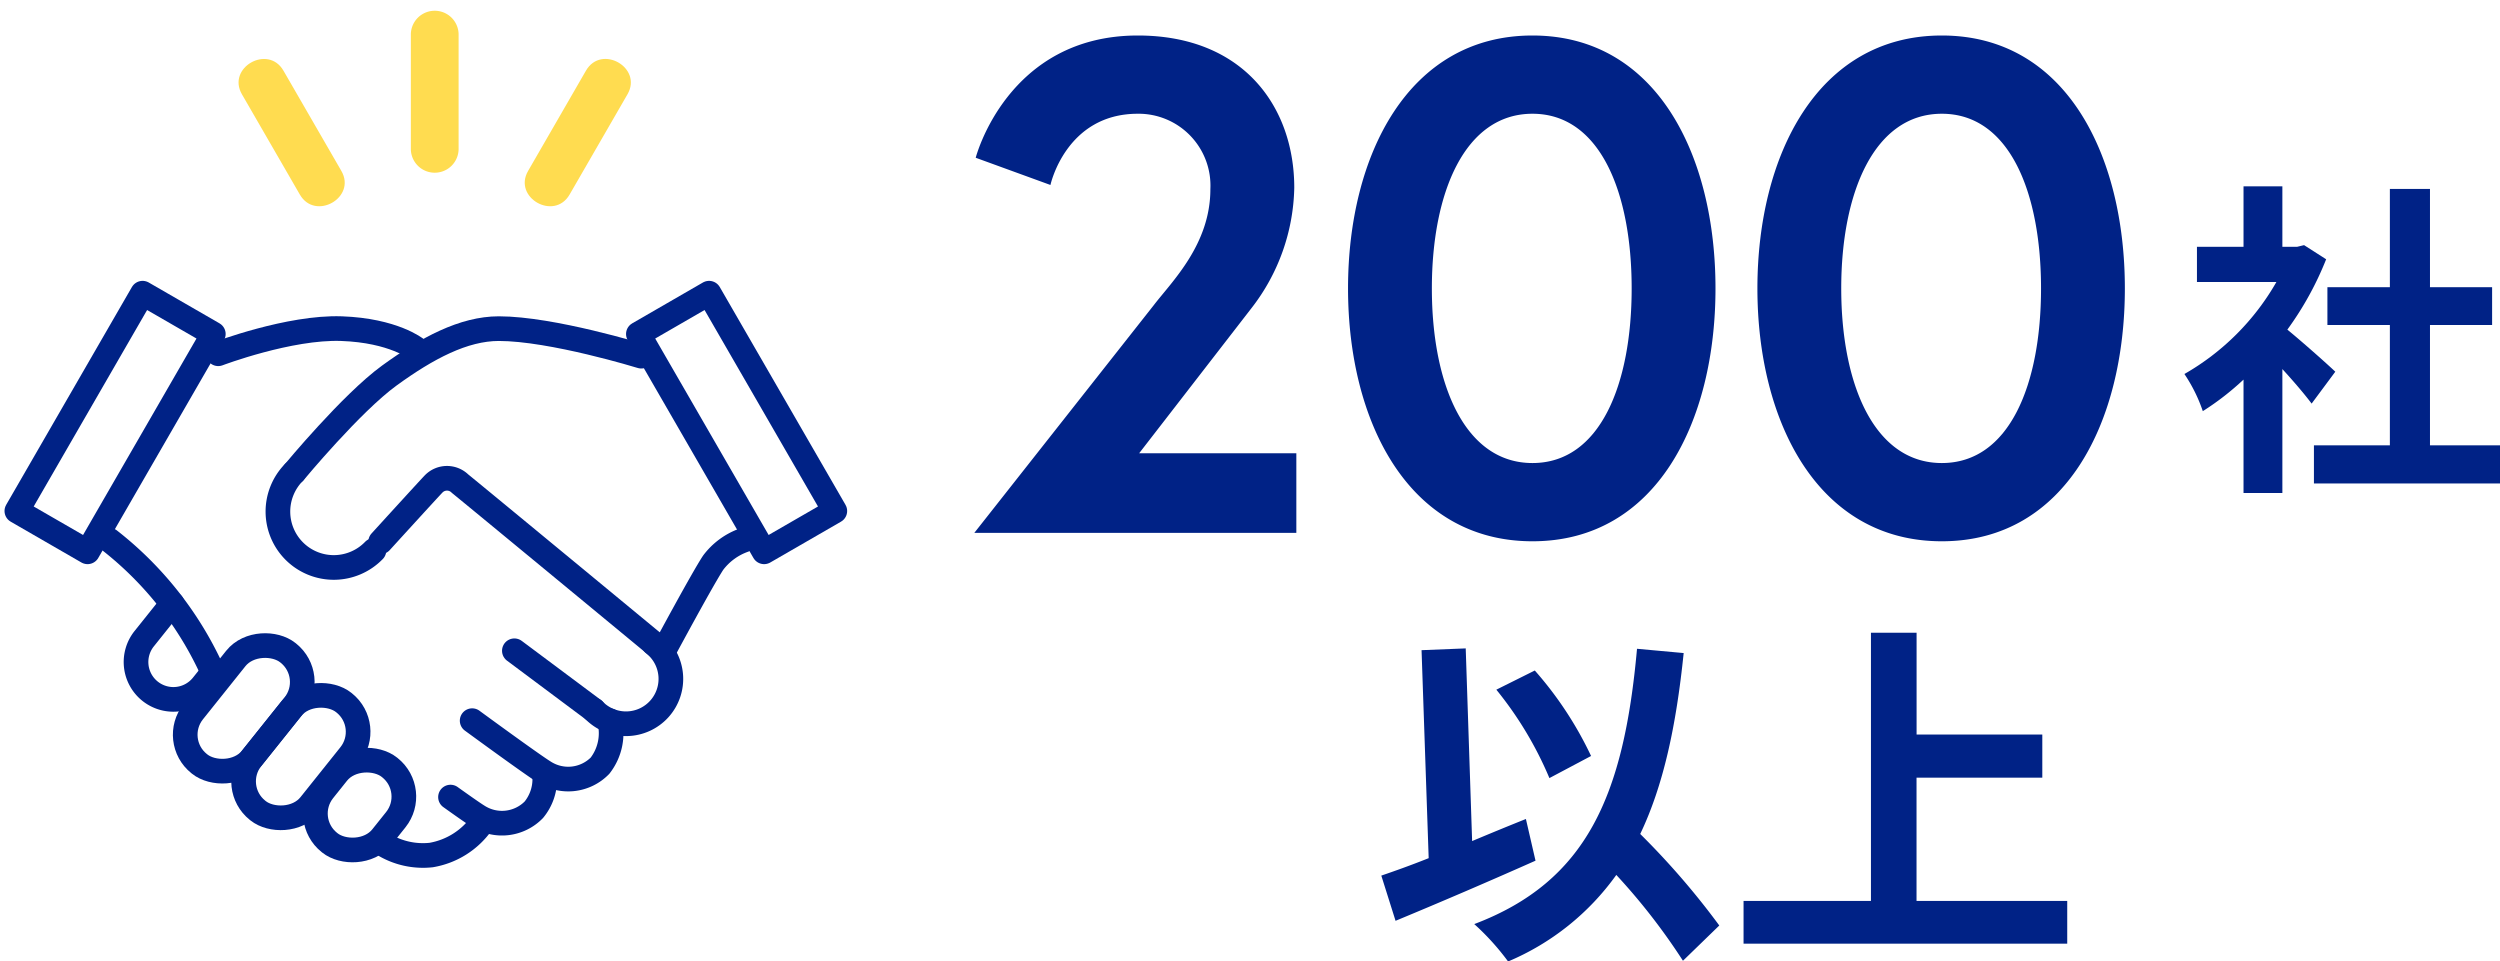 <svg xmlns="http://www.w3.org/2000/svg" width="182.512" height="70.192" viewBox="0 0 182.512 70.192"><g data-name="グループ 774"><g fill="#002286" data-name="グループ 245"><path d="M71.128 38.904h23.511V33.09H83.164l8.211-10.608a14.765 14.765 0 003.113-8.772c0-5.916-3.723-11.118-11.424-11.118-9.537 0-11.832 8.925-11.832 8.925l5.456 1.987s1.122-5.2 6.375-5.2a5.248 5.248 0 015.3 5.508c0 4.029-2.8 6.732-4.131 8.466zm40.749-36.312c-9.078 0-13.464 8.772-13.464 18.462s4.386 18.462 13.464 18.462 13.362-8.772 13.362-18.462-4.284-18.462-13.362-18.462zm0 31.212c-4.947 0-7.344-5.763-7.344-12.75s2.4-12.75 7.344-12.75 7.242 5.763 7.242 12.75-2.295 12.75-7.242 12.75zm29.886-31.212c-9.078 0-13.464 8.772-13.464 18.462s4.389 18.462 13.464 18.462 13.362-8.772 13.362-18.462-4.284-18.462-13.362-18.462zm0 31.212c-4.947 0-7.344-5.763-7.344-12.75s2.4-12.75 7.344-12.75 7.242 5.763 7.242 12.75-2.295 12.75-7.242 12.75z" data-name="パス 1927"/><path d="M170.488 27.136c-.5-.48-2.352-2.132-3.5-3.072a23.3 23.3 0 002.832-5.136l-1.612-1.032-.5.12h-1.084v-4.412h-2.836v4.416h-3.4v2.568h5.8a18.052 18.052 0 01-6.716 6.716 11.439 11.439 0 011.344 2.712 19.86 19.86 0 002.972-2.304v8.28h2.836v-9.048c.816.888 1.632 1.848 2.136 2.52zm6.912 5.376v-8.784h4.536v-2.76H177.4v-7.176h-2.928v7.176h-4.56v2.76h4.56v8.784h-5.544v2.784h13.584v-2.784z" data-name="パス 1928"/></g><path fill="#002286" d="M116.156 55.19a26.509 26.509 0 00-4.108-6.24l-2.808 1.4a26.5 26.5 0 013.874 6.454zm-4.758 4.6c-1.3.52-2.626 1.066-3.926 1.612l-.468-14.066-3.224.13.52 15.184c-1.3.52-2.47.936-3.458 1.274l1.04 3.3a440.288 440.288 0 0010.218-4.39zm14.118 7.776a56.7 56.7 0 00-5.772-6.682c1.69-3.536 2.626-7.878 3.172-13.208l-3.406-.312c-.962 10.686-3.64 16.978-11.882 20.098a18.178 18.178 0 012.47 2.73 18.565 18.565 0 007.9-6.318 45.554 45.554 0 014.866 6.266zm14.4-1.794v-9h9.182v-3.146h-9.178v-7.432h-3.332v19.578h-9.3v3.12h23.63v-3.12z" data-name="パス 1929"/><g data-name="グループ 458"><g data-name="グループ 451"><g fill="none" stroke="#002286" stroke-linecap="round" stroke-linejoin="round" stroke-width="1.8" data-name="グループ 450" transform="translate(1.23 21.404)"><path d="M26.07 18.78a4.079 4.079 0 11-5.848-5.688" data-name="パス 183"/><path d="M46.489 25.577a3.276 3.276 0 11-4.372 4.859" data-name="パス 184"/><path d="M26.559 18.148s3.6-3.952 3.887-4.241a1.357 1.357 0 011.912 0c.889.712 14.454 11.919 14.454 11.919" data-name="パス 185"/><path d="M36.321 26.105l5.799 4.329" data-name="線 122"/><path d="M33.24 31.209s4.332 3.175 5.247 3.74a3.246 3.246 0 004.09-.457 3.872 3.872 0 00.7-3.283" data-name="パス 186"/><path d="M31.659 36.787c.869.621 1.66 1.177 1.994 1.383a3.247 3.247 0 004.09-.458 3.529 3.529 0 00.8-2.244" data-name="パス 187"/><path d="M20.255 13.061s4.165-5.033 6.93-7.043 5.433-3.429 8-3.43c3.881 0 10.4 2.01 10.4 2.01" data-name="パス 188"/><rect width="10.37" height="5.456" data-name="長方形 152" rx="2.701" transform="rotate(-51.361 39.556 4.686)"/><path d="M14.342 27.65l-.783.98a2.727 2.727 0 01-3.834.427h0a2.727 2.727 0 01-.427-3.834l2.037-2.549" data-name="パス 189"/><rect width="10.075" height="5.456" data-name="長方形 153" rx="2.701" transform="rotate(-51.361 45.227 1.957)"/><rect width="7.026" height="5.456" data-name="長方形 154" rx="2.701" transform="rotate(-51.361 50.29 -2.32)"/><path d="M6.755 18.033a25.458 25.458 0 017.393 9.281" data-name="パス 190"/><path d="M26.779 40.248a5.544 5.544 0 003.465.77 5.679 5.679 0 003.7-2.334" data-name="パス 191"/><path d="M14.701 4.422s5.195-1.969 9-1.834 5.465 1.483 5.465 1.483" data-name="パス 192"/><path d="M53.063 18.033a4.825 4.825 0 00-2.226 1.639c-.761 1.149-3.455 6.155-3.455 6.155" data-name="パス 193"/><path d="M50.536 0l9.18 15.901-5.162 2.98-9.18-15.9z" data-name="長方形 155"/><path d="M14.343 2.98l-9.18 15.901L0 15.901 9.18 0z" data-name="パス 1273"/></g></g><g fill="#ffdc50" data-name="グループ 452"><path d="M29.994 10.924a1.744 1.744 0 003.486 0V2.47a1.744 1.744 0 00-3.486 0z" data-name="パス 1270"/><path d="M38.552 12.481c-1.12 1.941 1.908 3.67 3.032 1.721l4.228-7.323c1.12-1.941-1.908-3.67-3.033-1.722z" data-name="パス 1271"/><path d="M17.66 6.88l4.23 7.323c1.121 1.945 4.154.222 3.032-1.722L20.694 5.16c-1.123-1.945-4.155-.223-3.033 1.721z" data-name="パス 1272"/></g></g></g></svg>